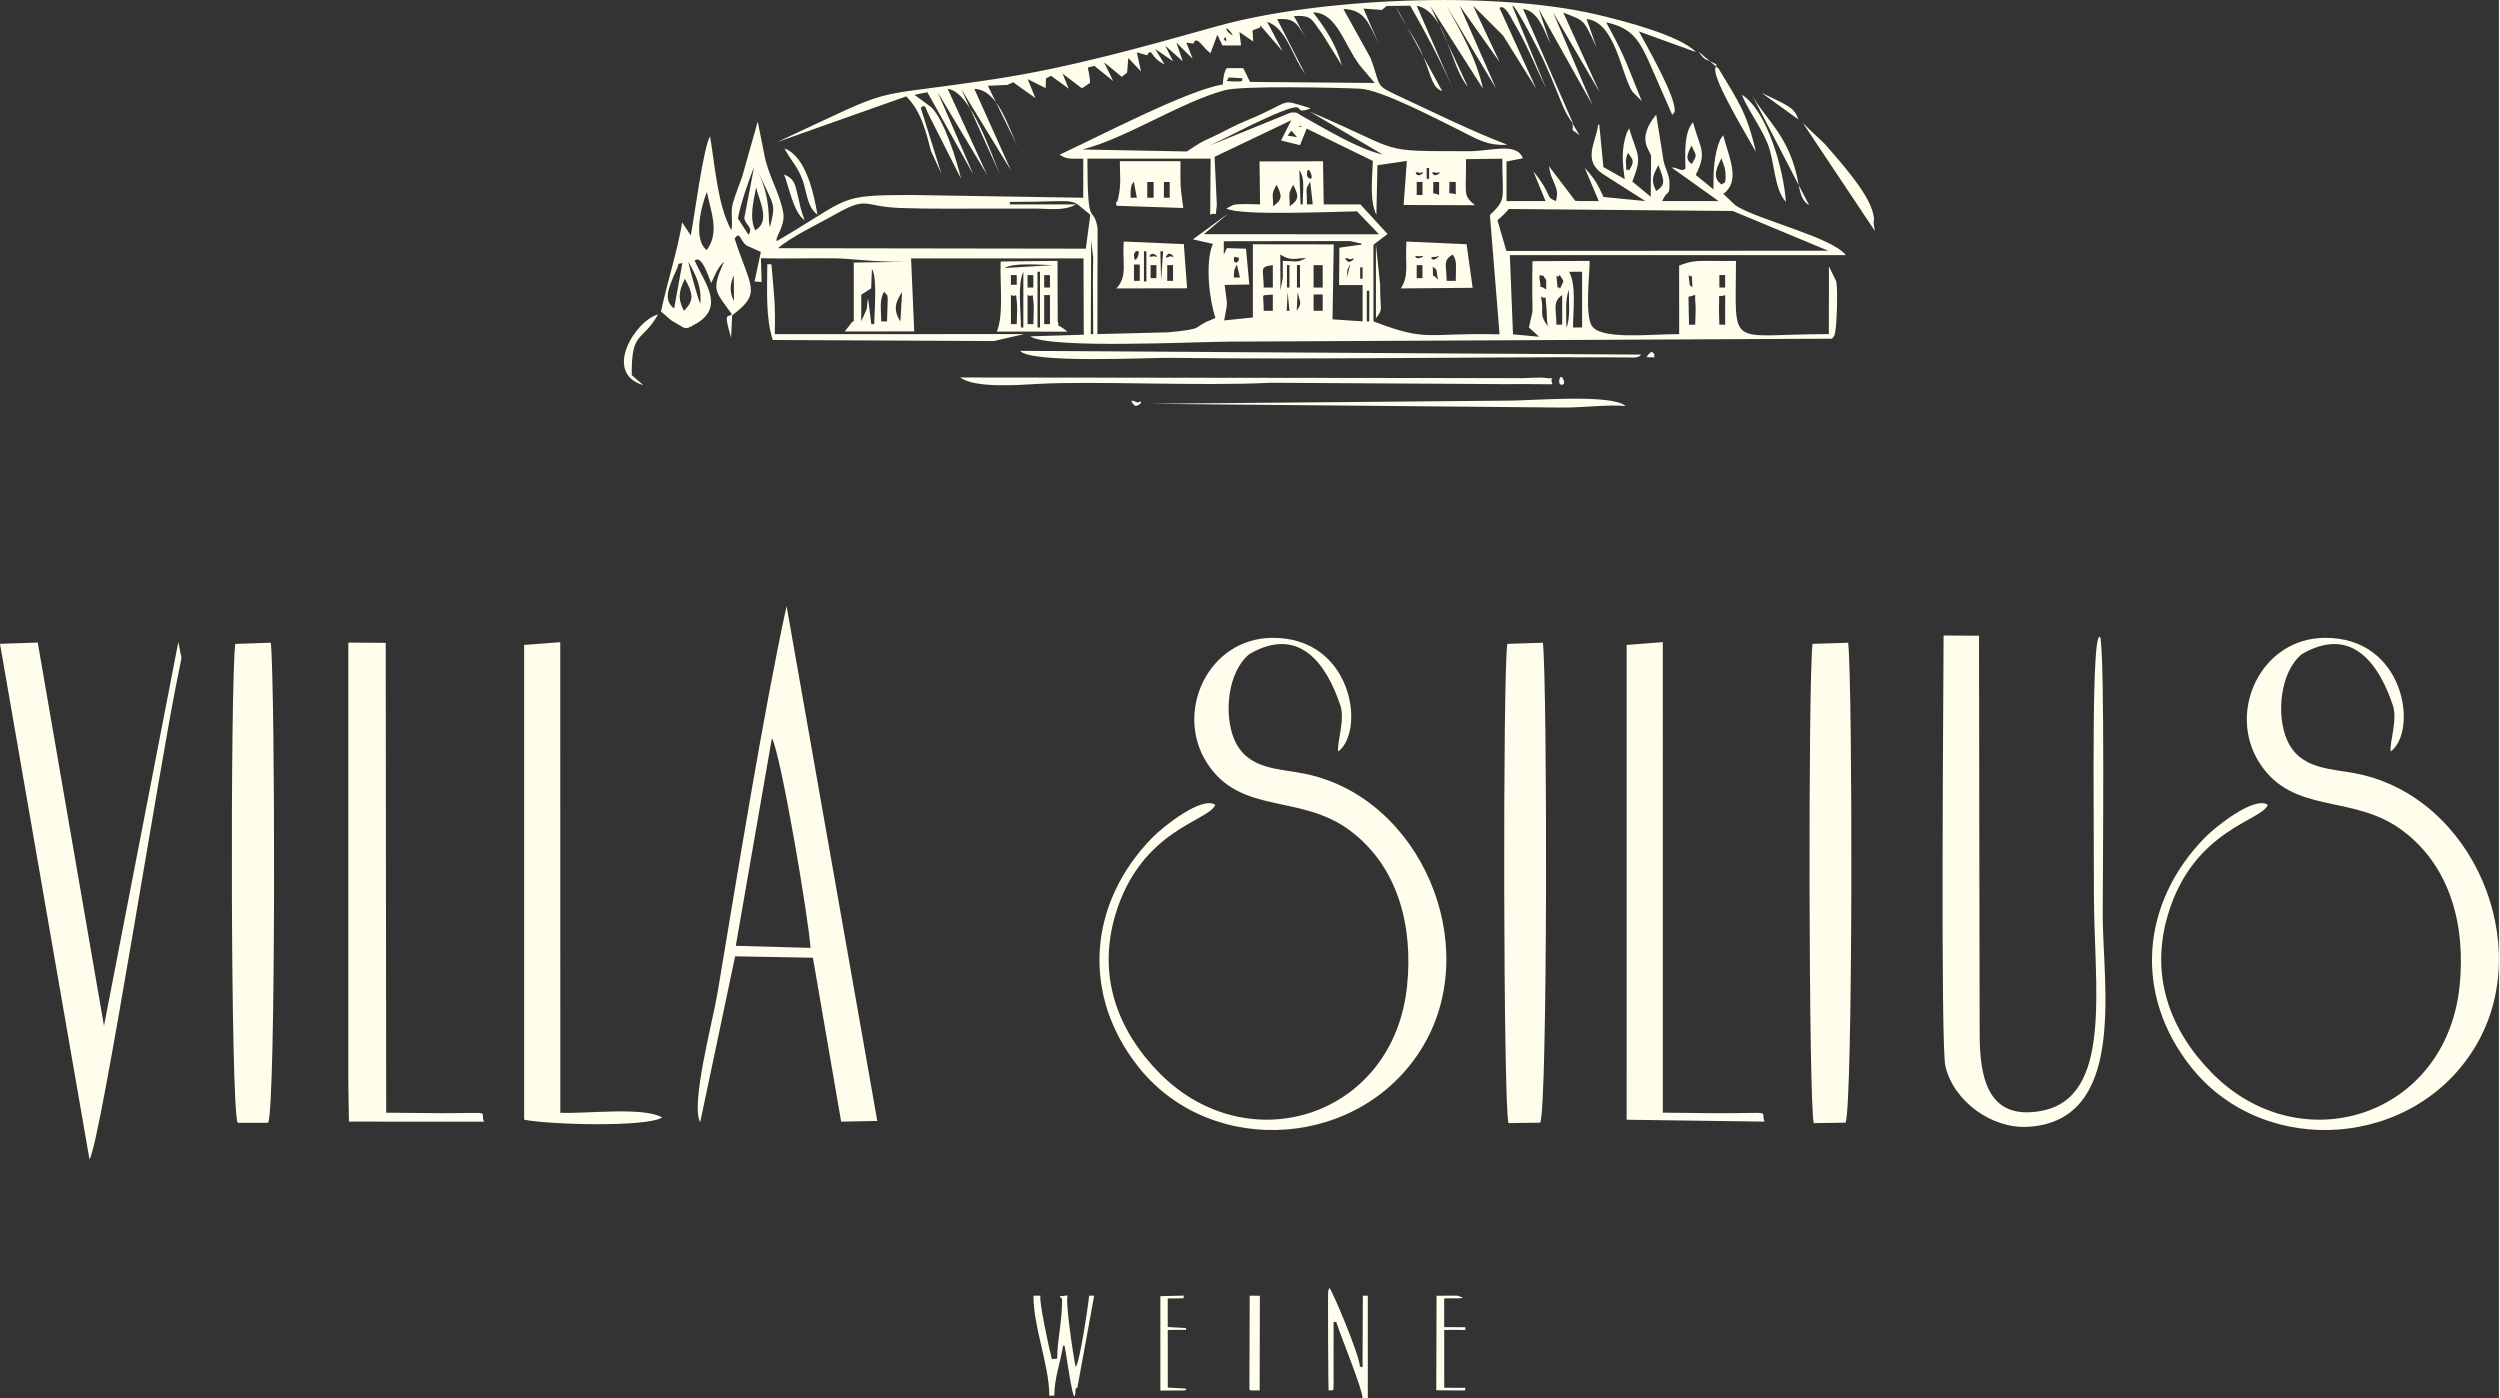 <svg xmlns="http://www.w3.org/2000/svg" preserveAspectRatio="xMinYMin meet" width="1409px" height="788px" viewBox="0 0 861.586 482.062"
 xmlns:xlink="http://www.w3.org/1999/xlink">
 <rect x="0" y="0" width="861.586" height="482.062" fill="#333333" stroke="none"/>
 <defs>
  <style type="text/css">
    .fil0 {fill:#fffdeb}
    .fil1 {fill:#fffdeb}
  </style>
 </defs>
 <g id="Ebene_x0020_1">
  <path class="fil0" d="M781.901 277.498c-4.565,-3.188 -17.989,7.535 -21.573,11.173 -22.287,22.664 -24.804,54.431 -4.675,79.496 25.206,31.387 77.174,27.986 98.167,-7.931 20.233,-34.625 -1.078,-85.062 -40.72,-93.394 -9.406,-1.976 -20.092,-1.323 -24.634,-11.881 -3.633,-8.455 -2.408,-23.225 5.194,-29.437 17.374,-10.092 26.689,3.697 31.358,17.661 1.708,5.108 -1.212,12.671 -0.733,15.927 9.479,-7.103 4.974,-39.556 -22.921,-39.19 -21.884,0.28 -33.557,25.431 -22.407,42.993 11.631,18.318 32.327,10.528 49.596,23.591 16.727,12.655 21.524,33.307 19.494,53.339 -4.589,45.292 -54.856,61.142 -85.426,30.083 -14.533,-14.771 -21.446,-33.589 -15.124,-54.656 8.814,-29.395 32.418,-32.199 34.404,-37.776zm-515.763 -23c3.102,5.493 12.759,62.824 13.313,72.315l-25.762 -0.707 12.449 -71.609zm-24.719 132.42l12.04 -57.191 26.816 0.482 9.74 56.509 12.46 -0.232 -31.277 -177.523c-7.846,35.8 -17.301,94.552 -23.903,133.919 -1.499,8.912 -9.271,38.098 -5.876,44.036zm-210.557 12.856c3.934,-6.577 24.19,-136.541 30.505,-166.855 0.11,-0.531 1.207,-5.981 1.213,-6.085l-1.097 -5.479 -25.633 132.327 -22.841 -132.138 -13.009 0.437 30.862 177.792zm51.066 -12.655l10.546 -0.007c2.639,-6.133 2.432,-149.963 0.902,-165.52l-12.265 0.427c-1.714,14.118 -1.64,159.382 0.816,165.1zm438.163 0.116l10.96 -0.158c2.529,-5.725 2.474,-150.336 0.92,-165.472l-12.29 0.39c-1.565,11.564 -1.365,158.675 0.409,165.24zm105.263 0l10.96 -0.158c2.53,-5.725 2.475,-150.336 0.92,-165.472l-12.289 0.39c-1.56,11.564 -1.358,158.675 0.409,165.24zm-505.254 -13.648l0.207 13.131 46.56 0.017c-1.572,-3.815 3.804,-2.956 -14.593,-2.926l-19.123 -0.17 -0.157 -161.992 -12.893 -0.092 0 152.031zm60.611 12.46c8.346,1.706 41.8,2.707 47.578,-0.738 -6.375,-3.798 -26.169,-1.231 -35.1,-1.64l-0.017 -162.253 -12.46 0.952 0 163.679zm380.125 0.018l47.553 0.658c-1.632,-3.956 3.89,-2.883 -16.055,-2.901l-19.013 -0.194 -0.006 -162.224 -12.472 0.964 -0.007 163.697zm109.287 -166.947c-0.018,13.54 -1.097,141.259 0.616,148.495 2.877,12.168 16.038,21.623 28.467,20.902 34.326,-1.986 25.78,-49.193 25.78,-72.917 0,-12.973 0.786,-88.958 -0.853,-95.931 -3.078,-3.011 -2.178,55.918 -2.178,88.622 0,32.039 6.743,70.224 -18.305,74.759 -18.58,3.359 -21.055,-12.003 -21.092,-26.505 -0.098,-36.264 -0.177,-109.042 -0.22,-137.352l-12.215 -0.073zm-251.118 58.381c-4.566,-3.188 -17.99,7.535 -21.573,11.173 -22.287,22.664 -24.804,54.431 -4.675,79.496 25.206,31.387 77.172,27.986 98.167,-7.931 20.231,-34.625 -1.08,-85.062 -40.72,-93.394 -9.407,-1.976 -20.093,-1.323 -24.635,-11.881 -3.633,-8.455 -2.407,-23.225 5.195,-29.437 17.372,-10.092 26.689,3.697 31.358,17.661 1.706,5.108 -1.213,12.671 -0.733,15.927 9.478,-7.103 4.974,-39.556 -22.921,-39.19 -21.884,0.28 -33.557,25.431 -22.407,42.993 11.63,18.318 32.326,10.528 49.594,23.591 16.728,12.655 21.526,33.307 19.495,53.339 -4.591,45.292 -54.856,61.142 -85.428,30.083 -14.531,-14.771 -21.444,-33.589 -15.123,-54.656 8.815,-29.395 32.417,-32.199 34.405,-37.776zm-53.725 169.443c0.813,1.12 0.78,0.423 0.907,1.007 0.067,7.605 -1.63,13.563 -1.697,20.504l-1.815 0.15c-0.951,-3.422 -4.586,-20.477 -3.932,-21.884l-2.422 0c0,11.124 5.416,23.726 5.465,34.49l1.706 0.004c0.134,-6.655 1.979,-10.677 3.053,-17.244l0.503 0.025c0.918,4.519 3.448,24.483 3.809,14.776l0.615 -0.366c0.014,-0.009 5.786,-31.665 5.786,-31.688l-1.766 0.025c-0.071,2.01 -3.414,24.429 -4.649,24.463 -0.812,-3.758 -3.815,-23.872 -2.651,-24.549l-2.912 0.288zm94.523 8.852l0.909 0c1.875,5.759 9.075,23.229 9.076,26.213l1.816 0.056 -0.003 -35.302 -1.716 -0.036 -0.098 22.233c0.027,3.215 0.288,2.217 -0.908,2.266 0,-3.828 -9.945,-27.15 -10.501,-27.163l-0.423 0.98c-0.176,0.711 0.018,33.694 0.103,34.3 1.714,0.038 1.743,0.457 1.743,-1.833l0 -21.716zm-29.029 22.692c-0.192,1.188 0.558,0.915 3.534,0.893l0.078 -32.624 -3.513 -0.035 -0.099 32.5 0 -0.733zm67.16 -30.823l4.992 -0.017c1.402,-0.017 1.026,-0.105 1.357,-0.324l-1.866 -0.61 -7.118 0.043 -0.091 32.598 9.918 0.057 0.079 -0.92 -7.252 -0.009 -0.018 -19.939 3.976 -0.025c4.283,-0.012 3.217,0.431 3.28,-0.908l-7.26 -0.04 0.003 -9.905zm-95.314 0.035l5.444 -0.08 0.092 -0.905 -8.079 0.183 0 32.564 6.979 -0.058c2.222,0.044 1.67,-0.103 1.914,-0.632l-6.334 -0.363 -0.014 -19.843 3.426 -0.046c4.026,-0.024 2.516,0.251 2.922,-0.627l-6.355 -0.361 0.006 -9.831z"/>
  <path class="fil1" d="M434.57 9.419l-2.178 -1.011 -2.617 5.459 -1.806 -4.653 2.998 1.793 3.199 -2.888 0.276 0.548 7.769 8.974 -5.319 -10.106c6.707,2.105 8.875,12.431 13.012,17.798l-9.563 -18.741c5.65,-0.294 6.718,0.907 9.97,6.807l-4.174 -7.876c6.433,-0.327 5.958,1.255 9.607,5.921l6.943 11.161c-2.109,-7.355 -5.463,-12.457 -9.967,-18.343 8.277,0.158 10.463,10.802 16.16,18.343l5.095 6.007 -42.986 -0.372 -2.318 -4.742 -5.737 0c-0.94,1.421 -1.216,3.541 -1.327,5.653 -11.755,1.668 -44.077,18.595 -56.262,24.179 2.341,1.566 3.278,1.407 8.148,1.377l-0.011 13.474 -59.473 -0.951c-25.633,0.096 -20.16,0.661 -46.163,15.902 -0.842,-1.09 2.967,-5.223 2.225,-9.667 -1.161,-6.922 -5.176,-12.85 -6.51,-19.983l-2.306 -11.557 -5.34 18.897c-0.985,2.799 -2.51,6.652 -3.267,9.352 -0.83,2.976 0.1,6.359 -0.478,9.212 -4.745,-8.312 -5.737,-22.981 -7.358,-32.388 -2.358,4.027 -5.363,27.58 -6.645,34.175l-2.965 -4.478c-1.711,10.174 -5.021,20.1 -7.309,30.728 1.704,1.285 2.204,2.068 3.747,3.173l4.235 2.481 1.447 0.002c0.232,-0.151 0.615,-0.624 0.72,-0.407 0.107,0.213 0.566,-0.327 0.714,-0.407l1.454 -0.775c9.607,-5.789 2.884,-13.801 -0.712,-21.581 2.365,-2.421 4.841,5.676 5.7,7.704 1.436,-2.95 1.951,-4.905 4.438,-7.432 -4.43,10.268 -3.164,9.878 2.689,18.155 -1.136,1.432 -3.133,-1.548 -0.247,8.115l0.35 -7.722c10.463,-7.852 6.303,-9.521 0.874,-26.438 1.977,-3 1.793,0.952 4.243,2.428l4.79 2.141 -2.179 10.201 2.435 0.163 -0.238 -8.189c8.444,0.21 16.885,-0.058 25.313,0.037 6.55,0.07 12.056,1.272 25.046,1.195l-18.349 0.261 0.004 20.244c-0.221,0.164 -0.621,0.081 -0.705,0.433l-2.417 3.089 23.968 -0.03 -1.091 -25.171 59.447 -0.002 0.103 26.311 -18.455 0.569c6.451,4.445 57.434,1.823 68.873,1.819l207.59 -1.014c0.845,-1.381 0.701,-0.302 1.128,-2.652 0.507,-2.784 0.911,-14.907 0.26,-17.265l-2.476 -4.985 -0.035 23.323c-35.394,0 -32.07,5.859 -32.015,-25.222 -3.493,0 -6.99,0.027 -10.483,-0.028 -3.773,-0.059 -5.8,0.348 -9.122,1.607l0.015 23.643c-10.378,0 -27.091,2.064 -30.181,-2.95 -2.322,-3.773 -0.691,-17.698 -0.68,-22.29l-19.715 0.095c-0.078,3.849 -0.092,7.686 -0.074,11.539 0.007,1.848 0.125,4.029 0.081,5.822l-1.237 5.488 3.51 3.199 -8.995 -0.823 -1.091 -27.301 115.82 0c-4.39,-6.145 -31.475,-12.53 -38.09,-17.236l-4.134 -3.901c6.275,-4.514 1.683,-13.158 -0.029,-20.225l-1.046 1.502c-2.267,5.518 -2.344,11.225 -2.321,17.187l-6.103 -4.999c4.015,-7.894 1.54,-8.995 -0.966,-18.157 -3.193,3.622 -2.674,11.181 -2.586,15.961 -1.378,1.338 -2.748,-0.478 -4.743,-0.331l16.156 11.549 -19.41 0c1.818,-4.375 2.63,-1.032 2.475,-6.631 -0.066,-2.431 -1.573,-4.835 -2.031,-7.283l-2.535 -15.904c-7.071,8.688 -1.995,12.252 -1.756,14.349l-0.131 13.97 -6.341 -5.231c3.582,-9.122 1.815,-8.533 -1.095,-18.352l-0.83 1.55c-1.899,5.608 -1.531,10.08 -0.679,15.968l-7.368 -4.159 -1.448 -14.881c-0.168,0.269 -0.396,0.368 -0.464,0.834 -0.777,5.702 -5.362,11.814 1.834,16.513l14.538 9.256 -14.428 -1.41c-2.071,-4.588 -3.028,-6.241 -6.473,-10.029l4.841 11.437 -6.582 0.007 -1.517 -0.085 -9.102 -11.976c0.756,4.101 0.819,3.13 2.229,6.796 0.808,2.102 0.709,3.127 0.217,5.26 -4.004,-1.546 -0.904,-1.8 -7.802,-10.248l4.209 10.252 -13.458 -0.004 0.002 -13.654 5.632 -1.105c-2.138,-5.668 -10.962,-2.422 -18.396,-2.439 -32.786,-0.081 -21.409,0.668 -55.029,-13.629l25.093 14.77c-8.163,-1.774 -19.348,-8.6 -27.077,-12.861 -2.67,-1.472 -2.086,-1.778 -4.577,-1.605l-31.448 12.795c2.557,-0.621 14.099,-6.741 18.242,-8.709 22.819,-10.848 12.181,-2.932 19.205,-5.206l0.789 -0.364c-11.567,-3.427 -5.047,-2.779 -22.357,4.362 -3.625,1.498 -6.546,3.115 -9.951,4.809 -1.727,0.863 -3.812,1.711 -5.459,2.604 -0.265,0.14 -1.94,1.183 -2.19,1.349l-2.677 1.778 -35.997 -0.683c15.194,-3.893 33.66,-16.258 49.082,-20.447 5.951,-1.616 38.49,-0.881 46.553,-0.521 7.16,0.316 25.891,10.156 33.96,14.146 6.293,3.109 9.9,5.647 16.898,5.183 -12.145,-4.617 -24.67,-10.818 -35.967,-16.093 -10.432,-4.874 -7.145,-3.122 -11.248,-13.889l-9.309 -16.799c7.505,0.078 8.941,5.518 12.028,11.715l-5.106 -11.872 6.306 0.455 1.675 -1.366 8.144 -0.077c5.888,10.392 9.339,16.765 14.561,28.289l-12.346 -28.289c10.099,2.001 11.476,20.769 17.632,27.954l-12.93 -27.84 18.143 28.466c-2.244,-10.289 -7.519,-19.429 -12.564,-28.584l17.042 28.472 -12.497 -28.472 13.76 19.414 -9.133 -19.414 10.323 10.285 11.41 18.291 -12.654 -27.816c1.891,-1.459 4.07,3.593 5.135,5.368 4.283,7.141 7.329,15.009 10.973,22.463l-11.671 -28.524c0.812,-1.081 10.099,17.272 10.796,18.819 1.529,3.387 3.079,6.941 4.507,10.462 1.61,3.966 2.971,8.037 5.698,11.382l-17.28 -39.584c5.085,0.54 7.288,7.441 9.425,12.056l-4.047 -12.056 18.51 33.061 -13.566 -31.922 16.053 27.529 -12.527 -27.437c7.476,2.993 6.727,1.844 11.505,12.056l-3.478 -9.854c9.97,0.977 11.945,19.293 15.836,25.094l3.2 3.206c-5.146,-12.508 -5.304,-14.47 -12.276,-27.142 8.111,1.763 10.883,5.179 14.422,12.823l8.364 19.092c0.18,-0.262 0.639,-0.937 0.668,-0.683 1.811,-3.711 -10.469,-24.877 -12.181,-28.12l19.645 7.126c-5.371,-5.792 -25.777,-10.986 -34.313,-12.974 -36.044,-8.386 -96.351,-5.536 -130.506,3.996 -25.446,7.105 -50.724,14.308 -76.908,18.291 -47.074,7.156 -31,1.183 -74.982,21.72l44.478 -15.758c5.209,5.267 6.689,11.963 8.544,18.902l3.559 7.766 -7.115 -22.735c1.712,-1.52 1.693,0.342 2.63,2.172l11.259 22.276c-1.375,-5.926 -5.606,-19.848 -10.146,-24.553l-5.903 -4.368 4.438 -0.889 15.825 28.289 -12.269 -28.307 17.034 28.484 -13.578 -29.612c8.016,0.772 15.242,23.209 17.986,29.435l-13.302 -29.357 17.119 27.998 -12.611 -28.083c8.269,0.243 11.82,13.622 15.01,20.083l-10.341 -21.145 6.744 -0.304 1.962 -0.922 7.666 5.463 -2.638 -6.535 6.176 3.111 0.117 -3.367 1.76 -0.883 6.09 4.439 -2.133 -5.184 6.681 5.044 1.866 -1.213c0.655,-1.017 1.607,1.176 0.155,-5.936l2.248 -0.592 6.518 5.242 -3.168 -6.469 6.106 5.01 1.844 -1.428 0.419 -5.063 4.371 4.64 -1.437 -6.569 3.583 0.996c0.217,-0.243 0.47,-1.117 0.518,-0.827 1.402,-1.113 0.798,1.852 5.455,3.945l-3.215 -5.296 6.153 4.246 -2.693 -5.389 6.033 5.386 -2.196 -6.451 5.619 5.58 -2.185 -5.588 2.391 0.372c0.251,-0.272 0.533,-1.253 0.6,-0.933 1.16,-0.899 2.853,2.405 5.348,4.246l2.351 -6.392 1.75 3.71 6.431 -0.007 -0.566 -4.625 4.746 3.254 -0.224 -3.805 2.715 -1.054zm104.414 104.942l10.756 0.327c-4.052,0.676 -8.067,1.032 -10.756,-0.327zm-162.777 -31.591l0.712 6.197 -0.11 8.027 0.121 18.201 -0.837 0 0.114 -32.425zm163.849 30.126c0,-4.949 -0.492,-9.294 0.856,-13.022 0,4.264 0.558,10.219 -0.856,13.022zm54.76 -11.164l-0.007 10.222 -1.995 -0.014c-0.004,-1.774 -0.199,-4.291 -0.14,-5.914 0.228,-6.043 -0.635,-3.134 2.141,-4.294zm-6.637 -0.092l-1.073 2.332c0.53,-2.75 -0.051,-0.632 1.073,-2.332zm-49.559 0.092l0 10.211 -1.998 0.008c0,-5.239 -1.429,-7.913 1.998,-10.219zm-7.324 0.495c2.362,1.686 1.23,-2.178 1.881,3.788 0.269,2.446 -0.029,3.362 0.453,6.48 -3.336,-4.841 -1.058,-4.272 -2.334,-10.268zm-60.038 -2.019l0.852 0 -0.007 10.597 -0.845 0 0 -10.597zm-166.43 0.371c1.631,2.214 1.265,-0.856 1.007,10.23l-2.006 0c0,-4.143 -0.728,-7.416 0.998,-10.23zm128.589 8.879c-0.048,-0.158 0.436,-0.155 0.471,-0.166l-0.471 0.166zm19.488 -7.931l3.143 0.007 0 5.627 -3.143 0 0 -5.635zm-5.504 -0.746c0.992,3.974 1.496,3.604 -0.311,6.385l0.311 -6.385zm-3.442 -0.061l0.636 6.449 -0.948 -0.003 0.311 -6.447zm-8.25 6.442c0,-6.74 -1.389,-5.006 3.145,-5.616l0 5.616 -3.145 0zm-199.913 0c-2.222,-4.239 -1.667,-6.975 0.357,-11.054 2.575,4.898 3.515,7.248 -0.357,11.054zm17.277 -3.438c-1.625,-2.932 -1.41,-5.682 -0.074,-8.8l0.074 8.8zm329.081 -1.429c3.471,-0.474 1.914,-2.013 2.425,2.564 0.153,1.397 -0.092,5.392 -0.088,7.094l-2.146 0 -0.191 -9.658zm-271.717 8.5c-3.042,-4.528 -0.999,-7.541 0.6,-10.123l-0.6 10.123zm-61.452 -11.292c0.186,-2.045 -0.54,5.848 0,0zm52.452 12.255l-1.025 0 -1.101 -8.868c-1.014,5.34 0.709,0.941 -2.362,7.916l0 -9.198 3.413 -2.193 0.267 -6.701c1.947,3.02 0.808,14.64 0.808,19.043zm293.371 -16.909l0.004 4.294 -2.003 0 0.004 -4.301 1.995 0.007zm-6.785 4.287c0.056,-2.175 -0.047,-2.524 1.022,-4.133l-1.022 4.133zm-5.561 -2.102c-0.562,-4.243 0.044,-0.775 0.853,-2.028l0.219 4.13c-1.31,-1.594 -0.733,0.436 -1.071,-2.102zm-44.709 -2.273c1.663,2.772 1.612,1.491 0.084,4.775 -1.08,-1.764 -0.613,1.912 -0.999,-2.461 -0.405,-4.604 -0.33,-0.25 0.915,-2.314zm-5.735 0.173c1.558,2.529 1.032,0.381 1.062,4.852 -3.122,-2.178 -1.506,0.822 -2.123,-2.708 -0.655,-3.762 0.58,-1.441 1.061,-2.144zm-79.114 -3.527l3.143 0 0 7.729 -3.141 0 -0.002 -7.729zm-5.735 -0.007l1.05 0 0.004 7.736 -1.05 0 -0.003 -7.736zm-3.438 0.007l0.855 0 0 7.729 -0.855 0 0 -7.729zm-8.023 7.729c0,-6.418 -1.712,-7.149 3.145,-7.722l0 7.722 -3.145 0zm-126.34 -1.139c0.059,-2.248 -0.055,-2.542 1.16,-4.136l-1.16 4.136zm-3.975 -4.298c-0.893,4.507 -0.015,2.112 -1.756,4.298 0.359,-4.997 -0.543,-1.907 1.756,-4.298zm-8.152 1.371l1.855 2.901 -2.148 0.026c0.041,-1.469 -0.015,-1.493 0.293,-2.927zm124.986 1.435c0,-0.105 -0.134,0.342 -0.199,0.258l0.199 -0.258zm-172.292 -0.657c0,-2.91 0.493,-0.004 0.499,0 0.806,0.246 -0.499,2.748 -0.499,0zm-8.485 8.878c-0.764,-1.686 -3.519,-11.277 -4.13,-14.539 2.532,4.562 4.695,8.574 4.13,14.539zm299.557 -11.021l4.485 -0.007 0 19.197 -3.136 0c0,-5.613 1.212,-14.507 -1.349,-19.191zm-71.198 2.37l-0.845 0 0 -3.89 0.845 0 0 3.89zm-4.76 -4.062c0.035,-0.4 0.311,-0.455 0.462,-0.691l-1.139 4.375c0.107,-3.927 0.602,-2.828 0.676,-3.684zm-38.569 -0.687l1.051 4.353 -2.141 0.018c0.096,-3.85 0.58,-2.88 0.647,-3.68 0.033,-0.398 0.301,-0.456 0.443,-0.691zm103.389 1.05c0.203,-0.125 0.47,-0.327 0.606,-0.371l-0.606 0.371zm-278.431 -0.397c0.444,-0.584 1.117,2.457 -0.353,0.478l0.353 -0.478zm-19.007 14.418c-3.588,-2.901 -2.39,-6.277 0.839,-13.462 1.509,-3.354 -0.566,-1.36 2.01,-2.277l-2.849 15.74zm232.095 -16.346c-2.05,-1.925 1.084,-0.629 1.11,-0.639 2.513,-1.143 -0.026,1.659 -1.11,0.639zm-23.105 -2.284c3.608,2.196 4.552,1.436 8.896,1.139 -2.75,1.839 -3.812,1.061 -8.029,1.058l0.004 5.884 -0.797 4.25 -0.074 -12.33zm-3.079 1.743c-0.436,-0.275 0.905,-0.014 0.993,-0.011 1.7,0.052 1.157,1.371 -0.993,0.011zm-12.91 -0.293c0.139,-1.242 0.722,-0.407 1.222,-0.412 2.936,-0.033 0.02,-2.581 0.46,0.254 0.249,1.624 -1.914,2.251 -1.682,0.157zm-175.248 -0.629c0,-0.121 -0.162,0.357 -0.247,0.269l0.247 -0.269zm266.121 -12.658c0.838,-0.673 3.219,-2.887 3.919,-3.875l77.226 0.693 32.87 13.692 -110.944 0.081 -3.072 -10.591zm-58.962 10.738l0 0zm-23.183 -0.129c0.451,-0.455 2.262,2.858 -0.294,0.313l0.294 -0.313zm-195.581 -0.04c-0.951,-1.095 0.742,0.856 0,0zm183.37 -3.321l43.523 -0.066 3.527 0.801c0.11,-0.215 0.427,0.252 0.624,0.4l-7.817 1.082 -0.105 12.895 8.11 -0.004 0 12.519 -10.374 -0.697 0.415 -25.843 -27.875 -0.033 -0.002 25.229 -9.912 1.029c1.348,-7.193 1.088,-4.515 0.177,-12.243l8.511 -0.151 -1.147 -12.343 -6.607 -0.208 -1.051 2.277 0.003 -4.644zm-178.29 3.042c-4.885,-3.648 -1.73,-15.891 0.09,-20.027 1.281,6.767 4.522,13.882 -0.09,20.027zm179.928 -12.691l-12.28 8.997 6.88 1.575c-2.689,6.161 -1.325,18.941 0.889,25.523l-1.407 0.606c-7.16,2.763 -1.316,3.078 -14.944,4.357l-24.358 0.609 0.066 -36.594c-1.638,-8.971 -3.482,2.149 -3.511,-23.896l42.487 0.009 -0.147 19.296c2.817,-1.215 1.52,1.947 2.293,-3.288l-0.784 -16.644 26.453 -12.618 -3.544 6.987 6.56 1.602 2.271 -5.705 22.83 11.141c-0.136,5.694 -1.261,13.397 1.216,18.602l0.368 -17.119 10.142 -1.48 -1.116 15.193 24.59 0.085c-4.294,-3.667 -2.947,-3.435 -3.086,-15.892l12.519 -0.157c0.007,14.11 1.597,13.79 -4.272,19.422l3.327 41.142c-25.721,-0.655 -24.42,2.821 -43.477,-4.471l-0.004 -26.433 4.859 -3.688 -9.367 -10.219 -12.643 0.011 -0.239 -14.874 -21.893 0.052 0.197 14.811c-1.837,0 -4.117,-0.155 -5.862,-0.099 -3.556,0.11 -2.813,0.036 -5.774,1.514 4.533,2.626 37.472,1.05 45.036,0.988l7.603 7.912 -60.368 -0.046 8.492 -7.208zm-169.141 1.793c0.48,-3.685 3.985,-14.092 5.51,-17.537l-3.318 17.338c0.195,2.435 3.339,3.284 1.419,5.808l-3.611 -5.608zm11.039 2.961c-0.959,-2.527 0.701,-8.523 -4.044,-18.948 5.634,12.332 6.105,10.546 4.044,18.948zm-17.413 -1.697c0.786,-4.294 -0.536,2.917 0,0zm12.328 2.836c-2.094,-4.265 -0.665,-9.727 0.316,-14.848 0.889,4.372 5.172,11.692 -0.316,14.848zm-13.783 -8.505c-0.42,-3.445 0.532,4.357 0,0zm203.997 -0.44c0,-6.318 -0.676,-4.893 1.146,-7.821l0.856 7.821 -2.002 0zm-5.929 0.643c-0.004,-4.368 -0.749,-3.961 1.198,-7.42 1.987,3.867 2.021,5.106 -1.198,7.42zm-5.726 0c-0.008,-4.357 -0.746,-3.961 1.19,-7.428 1.98,3.868 2.024,5.114 -1.19,7.428zm-170.704 14.459c4.716,-4.075 13.661,-8.229 19.413,-11.494 11.843,-6.72 9.392,-2.86 22.852,-2.367 9.948,0.363 20.965,0.184 31.008,0.202 4.966,0.012 9.937,-0.011 14.906,-0.007 5.511,0.007 10.528,0.94 14.488,-1.433l-22.742 -0.008 0 -0.848c25.452,0 19.733,-1.951 27.748,4.437l-1.542 11.677 -106.132 -0.16zm76.799 -15.312c-0.004,-0.195 -0.337,0.394 -0.506,0.295l0.506 -0.295zm154.673 -7.526l2.197 0 0.008 4.301c-3.042,-1.172 -2.069,1.342 -2.205,-4.301zm-5.531 0l1.99 0.004 0 4.492c-2.799,-1.329 -1.903,1.095 -1.99,-4.495zm-3.733 0l-0.007 4.489 -1.99 0.011 -0.004 -4.5 2.002 0zm-244.756 2.851c0.705,-1.308 0.731,2.722 -0.353,0.672l0.353 -0.672zm325.306 0.289c-1.975,-3.992 -1.021,-5.34 0.751,-8.974 2.039,5.227 2.7,6.759 -0.751,8.974zm22.508 -11.306c0.532,1.678 1.256,3.011 1.377,4.749 0.331,4.853 -0.617,3.379 -1.278,4.312 -3.875,-2.519 -1.124,-6.723 -0.099,-9.062zm-100.772 7.082l-0.85 0 0 -3.698 0.845 0 0.004 3.698zm-42.135 -1.355c0,-2.891 1.098,-1.667 1.547,0 0.602,2.253 -1.547,1.169 -1.547,0zm-5.929 0.324c0.066,-1.764 0.397,-0.113 0.69,-0.15l-0.002 0.054c-0.004,0.004 -0.283,0.147 -0.287,0.053 -0.007,-0.134 -0.405,0.179 -0.401,0.043zm-5.731 0c0.073,-1.766 0.404,-0.113 0.694,-0.15 0.004,0 0.099,0.011 0.103,0.011 1.403,0.033 -0.944,3.654 -0.798,0.139zm60.773 -0.47c-0.121,-0.103 0.346,-0.293 0.371,-0.313l-0.371 0.313zm-5.539 0c-1.257,-1.279 1.142,-0.543 1.165,-0.551 2.454,-0.922 -0.129,1.602 -1.165,0.551zm-5.727 0c-1.23,-1.395 1.128,-0.525 1.139,-0.53 2.531,-0.922 -0.217,1.576 -1.139,0.53zm-40.47 -1.509c2.024,2.906 1.183,6.449 1.183,11.832l-0.758 -0.004 -0.425 -11.828zm112.598 -2.914c-0.07,-1.268 0.591,-2.689 0.738,-3.042 2.042,2.84 2.149,3.046 0.338,6.116 -1.047,-1.516 -0.769,2.672 -1.076,-3.074zm22.712 0.816c-2.641,-1.793 -1.209,-3.869 -0.077,-6.389 1.529,3.685 2.204,2.84 0.077,6.389zm-32.914 -4.273c-0.011,-3.089 -0.1,-0.067 0.532,-0.111 0.004,0 0.077,0.019 0.081,0.022 1.051,0.157 -0.609,3.031 -0.613,0.089zm19.832 -6.139l-0.429 4.596 0.429 -4.596zm-123.013 1.157l-3.26 -0.54 1.307 -1.712 1.954 2.253zm1.198 -3.963c0.092,-0.069 0.272,0.099 0.272,0.217 0,0.047 0.116,0.088 0.111,0.088 -0.022,-0.02 -1.613,0.657 -0.383,-0.305zm-19.872 -16.336c-0.944,0.589 1.378,1.217 -3.234,1.088 -4.132,-0.114 -1.436,-0.335 -1.737,-1.371l4.971 0.282zm-6.227 -14.006c0.481,-0.681 1.007,2.45 -0.357,0.506l0.357 -0.506zm2.172 -1.743c1.594,2.165 -1.25,-0.327 -1.32,-0.473 -1.183,-2.523 1.305,0.452 1.32,0.473zm110.801 121.25c-1.436,-3.449 2.477,-1.488 -3.295,-2.282 -0.985,-0.136 -5.546,0.155 -6.972,0.157l-193.909 -0.223c4.87,3.802 20.548,2.564 26.39,2.237 19.637,-1.114 55.748,0.819 80.771,-0.415l82.149 0.481c4.995,-0.107 9.841,0.035 14.865,0.044zm30.648 -10.242l-214.19 -1.285c3.669,4.445 44.054,2.321 51.714,2.416 49.073,0.61 100.662,-0.311 150.224,-0.191l10.153 0.078c1.848,-0.382 1.349,-0.514 2.098,-1.018zm-208.206 -28.553l0.858 0 -0.002 19.204 -0.845 0 -0.011 -19.204zm-4.879 0l0 19.197 -0.841 0c0,-5.694 -1.23,-15.054 0.841,-19.197zm7.178 8.029l1.998 0 0 10.022 -1.995 0 -0.003 -10.022zm-5.734 0c2.428,1.062 1.517,-1.899 2.112,3.188 0.136,1.165 -0.113,5.301 -0.113,6.834l-1.999 0 0 -10.022zm-5.731 0c2.417,1.054 1.513,-1.909 2.112,3.188 0.139,1.169 -0.113,5.306 -0.111,6.843l-1.998 -0.003 -0.004 -10.028zm13.462 -6.876l0 4.29 -1.998 0 0 -4.29 1.998 0zm-5.731 0l0 4.29 -1.997 0 -0.009 -4.294 2.006 0.004zm-5.726 3.338l-2.006 0 -0.007 -3.349 2.009 0.007 0.004 3.342zm-4.162 -5.777c3.107,-2.025 12.645,-1.007 16.777,-1.007l-16.777 1.007zm-2.711 21.915l24.367 0.02c-4.802,-3.953 -2.396,-0.111 -3.366,-3.755l-0.074 -20.655 -19.596 0.228c-0.291,7.563 1.09,18.544 -1.331,24.164zm157.237 -26.558c1.568,2.568 0.992,3.718 1.007,9.076l-3.148 -0.003c-0.004,-5.371 -1.487,-7.053 2.141,-9.073zm-6.924 4.133c1.634,1.693 0.951,-0.479 1.785,4.54 -2.274,-2.818 -1.529,0.58 -1.785,-4.54zm-3.542 -0.49l0 4.471 -2.004 0.011 0.007 -4.482 1.998 0zm3.534 -1.949c-1.759,-0.992 1.3,-0.923 1.305,-0.926 2.126,-1.334 -0.418,1.425 -1.305,0.926zm-5.733 -0.644c-1.116,-0.852 1.274,-0.444 1.303,-0.452 2.638,-0.731 -0.168,1.319 -1.303,0.452zm-5.279 10.62l24.77 -0.21 -2.086 -15.03 -20.741 -0.912c-0.506,8.023 1.018,11.627 -1.943,16.153zm-88.849 -30.277c-1.638,-2.932 -1.009,-5.484 0,-8.284l0 8.284zm7.174 -6.421l1.999 0 0 5.436 -2.002 0 0.003 -5.436zm-5.735 0l2.19 0 0.009 5.436 -2.201 0 0.002 -5.436zm-5.652 2.274c0.301,-1.892 0.429,-1.381 1.009,-2.358l1.051 5.51 -2.141 0.011c0,-0.958 -0.07,-2.236 0.081,-3.162zm9.943 -3.005l-0.849 0 0 -3.86 0.845 0 0.004 3.86zm1.441 -1.664c-1.23,-1.41 1.135,-0.526 1.141,-0.53 2.711,-0.98 -0.22,1.58 -1.141,0.53zm-5.732 0c-1.263,-1.286 1.14,-0.543 1.162,-0.552 2.453,-0.925 -0.129,1.605 -1.162,0.552zm-5.56 0.096c-1.841,-1.977 0.955,-0.662 0.977,-0.673 1.642,-0.919 -0.081,1.634 -0.977,0.673zm-5.015 10.502l22.992 0.771c-1.202,-8.628 -0.952,-7.254 -0.955,-16.148l-20.92 0.004c-0.011,5.984 0.58,7.611 -0.643,13.107 -0.537,2.387 -1.058,-0.438 -0.474,2.266zm17.456 20.461l2.002 0 0.004 5.437 -2.01 0 0.004 -5.437zm-2.369 -4.778l0.936 -0.004 -0.679 10.222 -0.256 -10.218zm-5.658 -0.004l0.849 0 0 10.425 -0.849 0 0 -10.425zm-3.443 4.581l2.003 0.014 0 5.624 -2.006 0 0.002 -5.638zm5.739 0.202l1.997 0 0 4.489 -2.006 -0.011 0.009 -4.478zm5.895 -3.718c0.933,-0.999 3.229,1.745 1.011,0.636 -0.023,-0.012 -2.888,1.373 -1.011,-0.636zm-5.895 0.081c1.032,-1.043 3.611,1.473 1.16,0.551 -0.022,-0.007 -2.417,0.727 -1.16,-0.551zm-5.735 0.052c0,-1.162 2.157,-2.26 1.546,0 -0.449,1.656 -1.55,2.88 -1.546,0zm-6.116 11.619l24.424 -0.041 -1.116 -15.237 -20.733 -0.878c-0.485,7.971 1.183,11.156 -1.947,15.521 -0.115,0.157 -0.423,0.423 -0.628,0.635zm175.649 40.54c-5.003,-4.25 -32,-1.852 -40.1,-1.855l-124.415 1.091 142.76 1.303c7.523,0.008 14.958,-1.054 21.754,-0.54zm-294.076 -22.757l76.23 0.363 10.434 -2.398 -85.967 0.007c0.264,-10.799 -0.242,-13.14 -1.153,-24.08l-1.436 0c0,8.982 -0.628,18.192 1.892,26.108zm354.758 -75.433c-0.085,0.455 7.515,7.287 8.231,8.126 4.651,5.436 14.811,16.545 16.395,23.7 0.956,4.328 -0.551,0.394 0.643,6.059l-25.269 -37.884zm-5.455 27.829c-0.639,-10.583 -6.29,-31.382 -15.19,-36.976 1.957,4.988 6.464,10.949 8.816,16.669 2.623,6.384 2.164,15.642 6.374,20.307zm-23.973 -47.438c0.017,1.312 -0.048,0.25 -0.331,1.315 -1.036,3.895 11.413,24.086 13.988,28.927 -3.156,-13.767 -6.19,-17.588 -12.861,-28.729l-6.97 -5.969c2.586,3.721 2.275,2.303 6.173,4.455zm-369.947 110.625l-3.994 -3.456c-0.184,-15.562 3.505,-11.142 9.088,-20.958 -7.829,2.094 -19.22,20.209 -5.094,24.413zm60.035 -58.781c-1.235,-7.042 -3.875,-20.064 -11.381,-22.849 2.003,3.92 4.504,6.103 6.218,10.822 1.55,4.265 1.526,9.323 5.163,12.028zm341.911 -3.258l-19.704 -38.05c4.354,8.074 11.789,13.118 15.297,27.168 1.11,4.456 0.999,8.758 4.408,10.882zm-346.353 5.135c-1.399,-3.615 -1.563,-5.231 -2.38,-8.643 -0.984,-4.125 -1.259,-5.614 -4.713,-7.145 1.807,4.54 3.206,13.081 7.092,15.788zm196.992 33.824c2.586,-3.479 1.451,-1.844 1.432,-11.585l-1.443 -13.905 0.012 25.49zm145.681 -68.527c-1.469,-4.133 -3.24,-4.635 -12.718,-9.194l12.718 9.194zm-122.836 -9.798l-15.961 -29.167c2.002,4.644 5.68,9.518 8.148,14.393 3.703,7.314 3.846,13.629 7.813,14.774zm41.73 82.961c2.689,1.359 6.704,1.003 10.756,0.327l-10.756 -0.327zm-144.855 -45.198l0 -8.284c-1.009,2.8 -1.638,5.352 0,8.284zm40.441 -59.744l-0.129 -0.753 -0.276 -0.548 -3.199 2.888 -2.998 -1.793 1.806 4.653 2.617 -5.459 2.178 1.011zm-130.932 88.578c1.74,-2.185 0.863,0.209 1.756,-4.298 -2.299,2.391 -1.397,-0.699 -1.756,4.298zm233.943 33.685c0,1.397 2.131,1.355 1.645,-0.29 -0.694,-2.344 -1.649,-1.488 -1.645,0.29zm30.082 -8.54c5.189,0.212 1.671,-0.026 2.865,-0.905 -0.598,-0.26 -0.738,-2.251 -2.865,0.905zm-176.689 16.46c1.22,1.352 4.092,-2.196 1.256,-0.79 -0.008,0 -3.695,-1.914 -1.256,0.79zm-94.025 -41.605l2.148 -0.026 -1.855 -2.901c-0.308,1.435 -0.252,1.458 -0.293,2.927zm102.062 -35.985l0.849 0 -0.004 -3.86 -0.845 0 0 3.86zm145.626 -15.332l-2.582 -4.294c0.97,3.885 -1.55,0.98 2.582,4.294zm-105.684 13.944c-0.147,3.515 2.201,-0.107 0.798,-0.139 -0.004,0 -0.099,-0.011 -0.103,-0.011 -0.29,0.037 -0.621,-1.616 -0.694,0.15zm-37.652 -0.275c0.922,1.05 3.852,-1.509 1.141,-0.53 -0.007,0.004 -2.372,-0.881 -1.141,0.53zm-11.292 0.096c0.896,0.962 2.619,-1.592 0.977,-0.673 -0.022,0.011 -2.818,-1.305 -0.977,0.673zm5.56 -0.096c1.033,1.053 3.615,-1.477 1.162,-0.552 -0.022,0.009 -2.425,-0.734 -1.162,0.552zm154.818 -8.074c0.004,2.942 1.665,0.069 0.613,-0.089 -0.004,-0.003 -0.077,-0.022 -0.081,-0.022 -0.632,0.043 -0.543,-2.979 -0.532,0.111zm-241.017 45.723l1.16 -4.136c-1.215,1.594 -1.102,1.888 -1.16,4.136zm-59.433 -2.149c0,2.748 1.305,0.246 0.499,0 -0.007,-0.004 -0.499,-2.91 -0.499,0zm338.088 3.288l1.022 -4.133c-1.069,1.609 -0.965,1.959 -1.022,4.133zm-336.938 -6.678c1.469,1.98 0.797,-1.062 0.353,-0.478 -0.022,0.029 -1.839,-1.521 -0.353,0.478zm-5.733 -26.195c1.084,2.05 1.058,-1.98 0.353,-0.672 -0.004,0.007 -0.096,0.179 -0.103,0.194 -0.019,0.033 -0.335,0.316 -0.249,0.478zm192.989 23.248c2.15,1.36 2.693,0.041 0.993,-0.011 -0.089,-0.003 -1.429,-0.264 -0.993,0.011zm-4.476 -2.659c2.556,2.545 0.745,-0.768 0.294,-0.313 0,0.004 -0.081,0.09 -0.085,0.092 -0.007,0.009 -0.279,0.151 -0.209,0.221zm154.313 14.79c-1.123,1.7 -0.543,-0.418 -1.073,2.332l1.073 -2.332zm-143.495 -41.018c-0.004,0.136 0.394,-0.177 0.401,-0.043 0.004,0.095 0.282,-0.048 0.287,-0.053l0.002 -0.054c-0.293,0.037 -0.624,-1.614 -0.69,0.15zm-194.747 28.234c0.085,0.088 0.247,-0.389 0.247,-0.269 0,0.048 0.103,-0.113 0.098,-0.11 -0.017,0.022 -1.476,-0.867 -0.345,0.379zm172.093 7.905c0.066,0.084 0.199,-0.363 0.199,-0.258 0,0.046 0.083,-0.105 0.083,-0.101 -0.017,0.017 -1.207,-0.832 -0.282,0.359zm11.388 12.696l0.471 -0.166c-0.035,0.011 -0.519,0.008 -0.471,0.166zm66.308 -49.305l0.371 -0.313c-0.025,0.02 -0.491,0.21 -0.371,0.313zm-155.18 10.407c0.169,0.099 0.502,-0.49 0.506,-0.295 0,0.078 0.217,-0.127 0.206,-0.121l-0.712 0.415zm185.324 21.816l0.606 -0.371c-0.136,0.045 -0.403,0.246 -0.606,0.371zm-280.884 7.126c-0.54,5.848 0.186,-2.045 0,0zm-2.37 -28.587c0.532,4.357 -0.42,-3.445 0,0zm-8.037 15.584c0.742,0.856 -0.951,-1.095 0,0zm9.492 -9.914c-0.536,2.917 0.786,-4.294 0,0zm321.719 -25.854l0.429 -4.596 -0.429 4.596zm-112.447 35.938l0 0z"/>
 </g>
</svg>
